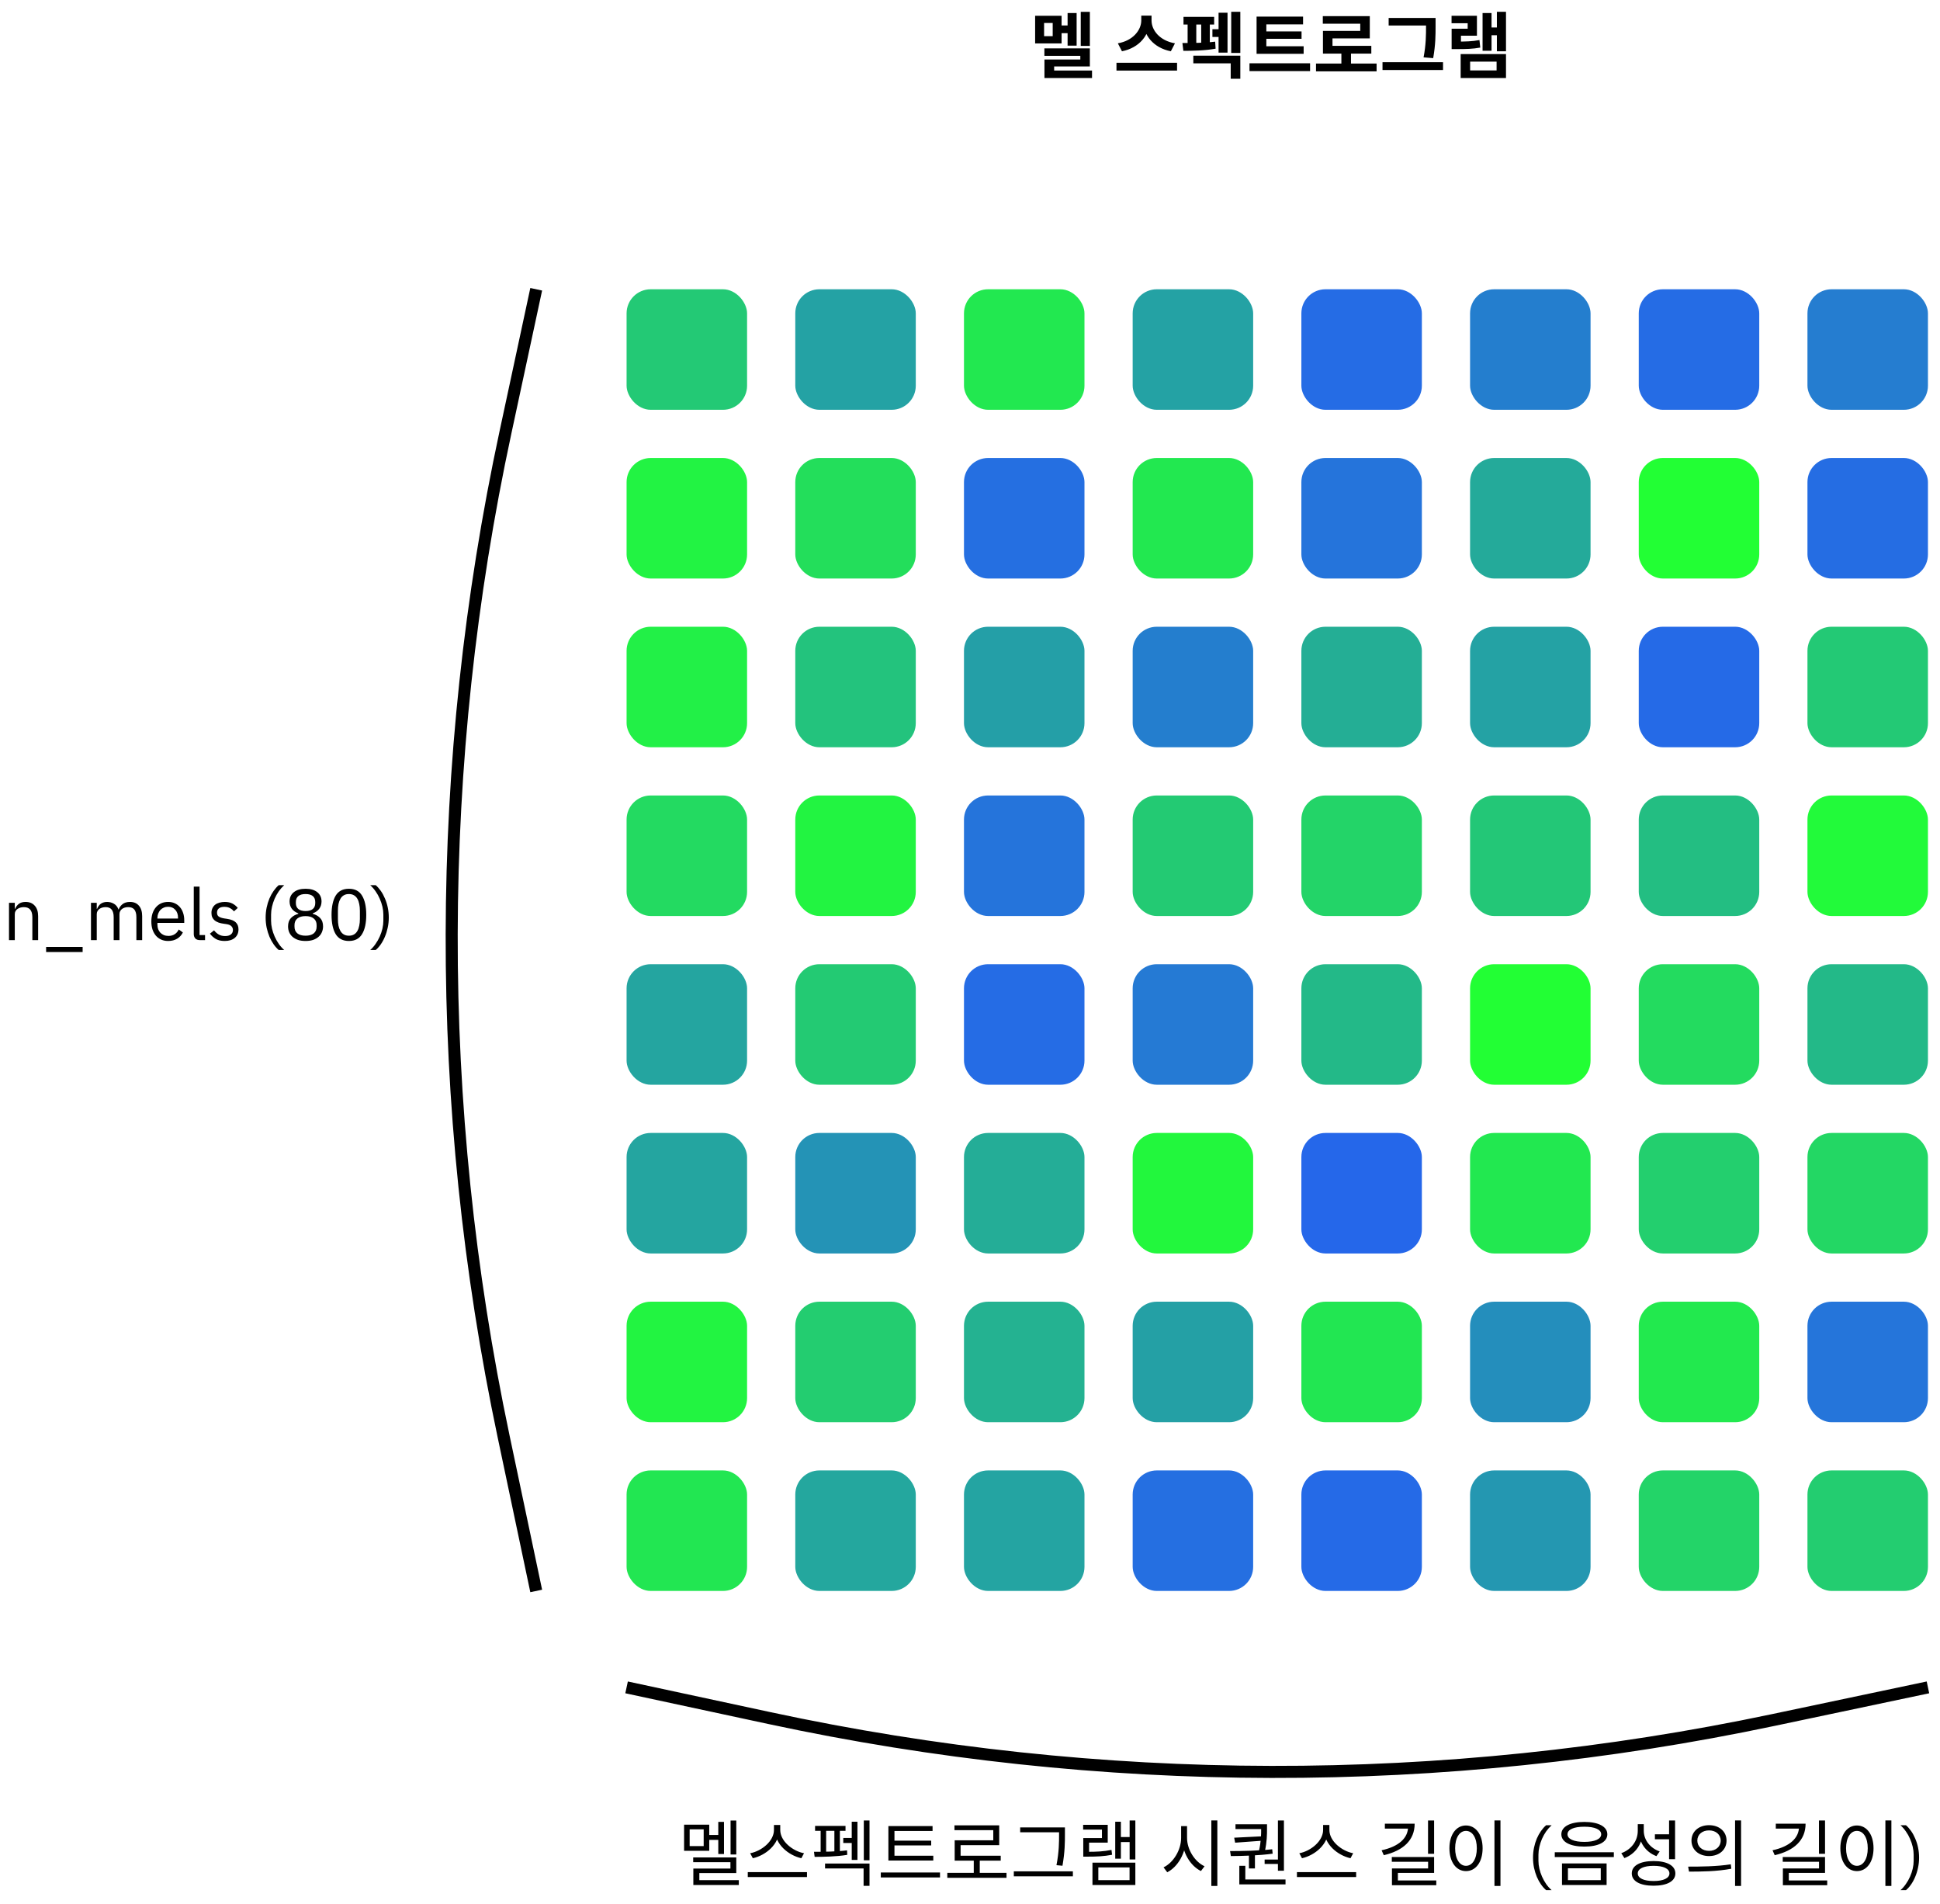 <svg width="161" height="158" viewBox="0 0 161 158" fill="none" xmlns="http://www.w3.org/2000/svg">
<rect x="52" y="24" width="10" height="10" rx="2" fill="#23C975"/>
<rect x="66" y="24" width="10" height="10" rx="2" fill="#24A2A4"/>
<rect x="80" y="24" width="10" height="10" rx="2" fill="#22E850"/>
<rect x="94" y="24" width="10" height="10" rx="2" fill="#24A2A4"/>
<rect x="108" y="24" width="10" height="10" rx="2" fill="#256CE5"/>
<rect x="122" y="24" width="10" height="10" rx="2" fill="#247ECE"/>
<rect x="136" y="24" width="10" height="10" rx="2" fill="#256CE5"/>
<rect x="150" y="24" width="10" height="10" rx="2" fill="#257DD0"/>
<rect x="52" y="38" width="10" height="10" rx="2" fill="#22F343"/>
<rect x="66" y="38" width="10" height="10" rx="2" fill="#23DE5B"/>
<rect x="80" y="38" width="10" height="10" rx="2" fill="#256FE1"/>
<rect x="94" y="38" width="10" height="10" rx="2" fill="#22E850"/>
<rect x="108" y="38" width="10" height="10" rx="2" fill="#2574DB"/>
<rect x="122" y="38" width="10" height="10" rx="2" fill="#24AA9A"/>
<rect x="136" y="38" width="10" height="10" rx="2" fill="#22FF34"/>
<rect x="150" y="38" width="10" height="10" rx="2" fill="#256DE3"/>
<rect x="52" y="52" width="10" height="10" rx="2" fill="#22F047"/>
<rect x="66" y="52" width="10" height="10" rx="2" fill="#23C37D"/>
<rect x="80" y="52" width="10" height="10" rx="2" fill="#249FA7"/>
<rect x="94" y="52" width="10" height="10" rx="2" fill="#247ECE"/>
<rect x="108" y="52" width="10" height="10" rx="2" fill="#24AE95"/>
<rect x="122" y="52" width="10" height="10" rx="2" fill="#24A2A4"/>
<rect x="136" y="52" width="10" height="10" rx="2" fill="#256AE7"/>
<rect x="150" y="52" width="10" height="10" rx="2" fill="#23C975"/>
<rect x="52" y="66" width="10" height="10" rx="2" fill="#23DA61"/>
<rect x="66" y="66" width="10" height="10" rx="2" fill="#22F441"/>
<rect x="80" y="66" width="10" height="10" rx="2" fill="#2574DB"/>
<rect x="94" y="66" width="10" height="10" rx="2" fill="#23CA73"/>
<rect x="108" y="66" width="10" height="10" rx="2" fill="#23D468"/>
<rect x="122" y="66" width="10" height="10" rx="2" fill="#23C777"/>
<rect x="136" y="66" width="10" height="10" rx="2" fill="#23BE82"/>
<rect x="150" y="66" width="10" height="10" rx="2" fill="#22FA3A"/>
<rect x="52" y="80" width="10" height="10" rx="2" fill="#24A5A0"/>
<rect x="66" y="80" width="10" height="10" rx="2" fill="#23CA73"/>
<rect x="80" y="80" width="10" height="10" rx="2" fill="#256CE5"/>
<rect x="94" y="80" width="10" height="10" rx="2" fill="#257AD4"/>
<rect x="108" y="80" width="10" height="10" rx="2" fill="#23B988"/>
<rect x="122" y="80" width="10" height="10" rx="2" fill="#22FF34"/>
<rect x="136" y="80" width="10" height="10" rx="2" fill="#23DB5F"/>
<rect x="150" y="80" width="10" height="10" rx="2" fill="#23B988"/>
<rect x="52" y="94" width="10" height="10" rx="2" fill="#24A5A0"/>
<rect x="66" y="94" width="10" height="10" rx="2" fill="#2493B6"/>
<rect x="80" y="94" width="10" height="10" rx="2" fill="#24AD97"/>
<rect x="94" y="94" width="10" height="10" rx="2" fill="#22F73D"/>
<rect x="108" y="94" width="10" height="10" rx="2" fill="#2567EA"/>
<rect x="122" y="94" width="10" height="10" rx="2" fill="#22E850"/>
<rect x="136" y="94" width="10" height="10" rx="2" fill="#23CF6E"/>
<rect x="150" y="94" width="10" height="10" rx="2" fill="#23D764"/>
<rect x="52" y="108" width="10" height="10" rx="2" fill="#22F441"/>
<rect x="66" y="108" width="10" height="10" rx="2" fill="#23CD70"/>
<rect x="80" y="108" width="10" height="10" rx="2" fill="#24B291"/>
<rect x="94" y="108" width="10" height="10" rx="2" fill="#24A0A5"/>
<rect x="108" y="108" width="10" height="10" rx="2" fill="#22E652"/>
<rect x="122" y="108" width="10" height="10" rx="2" fill="#248EBC"/>
<rect x="136" y="108" width="10" height="10" rx="2" fill="#22E94E"/>
<rect x="150" y="108" width="10" height="10" rx="2" fill="#2575DA"/>
<rect x="52" y="122" width="10" height="10" rx="2" fill="#22E652"/>
<rect x="66" y="122" width="10" height="10" rx="2" fill="#24A79E"/>
<rect x="80" y="122" width="10" height="10" rx="2" fill="#24A4A2"/>
<rect x="94" y="122" width="10" height="10" rx="2" fill="#256FE1"/>
<rect x="108" y="122" width="10" height="10" rx="2" fill="#256AE7"/>
<rect x="122" y="122" width="10" height="10" rx="2" fill="#2497B1"/>
<rect x="136" y="122" width="10" height="10" rx="2" fill="#23D468"/>
<rect x="150" y="122" width="10" height="10" rx="2" fill="#23CD70"/>
<path d="M89.691 0.984H90.447V3.81H89.691V0.984ZM88.599 1.08H89.349V3.786H88.599V1.08ZM87.903 2.112H88.791V2.754H87.903V2.112ZM86.673 4.014H90.447V5.514H87.483V6.192H86.679V4.938H89.655V4.632H86.673V4.014ZM86.679 5.85H90.627V6.474H86.679V5.85ZM85.905 1.308H88.101V3.6H85.905V1.308ZM87.363 1.908H86.649V3H87.363V1.908ZM94.714 1.296H95.41V1.698C95.41 2.904 94.552 3.972 93.112 4.254L92.77 3.594C94.024 3.378 94.714 2.496 94.714 1.698V1.296ZM94.876 1.296H95.566V1.698C95.566 2.514 96.25 3.378 97.51 3.594L97.168 4.254C95.728 3.972 94.876 2.922 94.876 1.698V1.296ZM92.656 5.208H97.684V5.856H92.656V5.208ZM98.218 1.398H100.762V2.034H98.218V1.398ZM98.206 4.218L98.128 3.57C98.854 3.57 100.012 3.564 100.846 3.456L100.882 4.038C100.03 4.2 98.92 4.218 98.206 4.218ZM98.56 1.836H99.28V3.69H98.56V1.836ZM99.688 1.836H100.402V3.69H99.688V1.836ZM102.178 0.978H102.934V4.392H102.178V0.978ZM100.618 2.424H101.47V3.066H100.618V2.424ZM101.128 1.056H101.872V4.368H101.128V1.056ZM99.034 4.62H102.934V6.534H102.136V5.256H99.034V4.62ZM104.283 3.84H108.189V4.464H104.283V3.84ZM103.695 5.25H108.723V5.898H103.695V5.25ZM104.283 1.38H108.141V2.022H105.093V4.014H104.283V1.38ZM104.847 2.604H108.015V3.222H104.847V2.604ZM109.215 5.274H114.243V5.922H109.215V5.274ZM111.321 4.224H112.119V5.538H111.321V4.224ZM109.779 1.338H113.679V3.186H110.583V4.122H109.791V2.562H112.887V1.968H109.779V1.338ZM109.791 3.804H113.805V4.446H109.791V3.804ZM115.244 1.488H118.766V2.118H115.244V1.488ZM114.734 5.16H119.756V5.808H114.734V5.16ZM118.346 1.488H119.138V2.148C119.138 2.928 119.138 3.684 118.94 4.824L118.142 4.758C118.346 3.69 118.346 2.898 118.346 2.148V1.488ZM124.226 0.978H124.982V4.254H124.226V0.978ZM123.554 2.28H124.442V2.922H123.554V2.28ZM123.038 1.08H123.782V4.212H123.038V1.08ZM121.22 4.488H124.982V6.474H121.22V4.488ZM124.202 5.112H122.006V5.844H124.202V5.112ZM120.47 3.45H120.854C121.652 3.45 122.168 3.438 122.78 3.324L122.846 3.948C122.216 4.062 121.676 4.074 120.854 4.074H120.47V3.45ZM120.464 1.308H122.57V2.964H121.244V3.93H120.47V2.382H121.802V1.926H120.464V1.308Z" fill="black"/>
<path d="M44.5 24L41.952 35.855C36.05 63.31 35.996 91.701 41.794 119.178L44.5 132" stroke="black"/>
<path d="M52 140L63.855 142.548C91.311 148.45 119.701 148.503 147.178 142.705L160 140" stroke="black"/>
<path d="M0.747 78V74.904H1.227V75.408H1.251C1.327 75.232 1.433 75.092 1.569 74.988C1.709 74.884 1.895 74.832 2.127 74.832C2.447 74.832 2.699 74.936 2.883 75.144C3.071 75.348 3.165 75.638 3.165 76.014V78H2.685V76.098C2.685 75.542 2.451 75.264 1.983 75.264C1.887 75.264 1.793 75.276 1.701 75.3C1.613 75.324 1.533 75.36 1.461 75.408C1.389 75.456 1.331 75.518 1.287 75.594C1.247 75.666 1.227 75.752 1.227 75.852V78H0.747ZM3.827 78.99V78.57H6.857V78.99H3.827ZM7.55 78V74.904H8.03V75.408H8.054C8.09 75.328 8.13 75.254 8.174 75.186C8.222 75.114 8.278 75.052 8.342 75C8.41 74.948 8.488 74.908 8.576 74.88C8.664 74.848 8.768 74.832 8.888 74.832C9.092 74.832 9.28 74.882 9.452 74.982C9.624 75.078 9.752 75.238 9.836 75.462H9.848C9.904 75.294 10.008 75.148 10.16 75.024C10.316 74.896 10.526 74.832 10.79 74.832C11.106 74.832 11.352 74.936 11.528 75.144C11.708 75.348 11.798 75.638 11.798 76.014V78H11.318V76.098C11.318 75.822 11.264 75.614 11.156 75.474C11.048 75.334 10.876 75.264 10.64 75.264C10.544 75.264 10.452 75.276 10.364 75.3C10.28 75.324 10.204 75.36 10.136 75.408C10.068 75.456 10.014 75.518 9.974 75.594C9.934 75.666 9.914 75.752 9.914 75.852V78H9.434V76.098C9.434 75.822 9.38 75.614 9.272 75.474C9.164 75.334 8.996 75.264 8.768 75.264C8.672 75.264 8.58 75.276 8.492 75.3C8.404 75.324 8.326 75.36 8.258 75.408C8.19 75.456 8.134 75.518 8.09 75.594C8.05 75.666 8.03 75.752 8.03 75.852V78H7.55ZM13.952 78.072C13.74 78.072 13.548 78.034 13.376 77.958C13.208 77.882 13.062 77.774 12.938 77.634C12.818 77.49 12.724 77.32 12.656 77.124C12.592 76.924 12.56 76.7 12.56 76.452C12.56 76.208 12.592 75.986 12.656 75.786C12.724 75.586 12.818 75.416 12.938 75.276C13.062 75.132 13.208 75.022 13.376 74.946C13.548 74.87 13.74 74.832 13.952 74.832C14.16 74.832 14.346 74.87 14.51 74.946C14.674 75.022 14.814 75.128 14.93 75.264C15.046 75.396 15.134 75.554 15.194 75.738C15.258 75.922 15.29 76.124 15.29 76.344V76.572H13.064V76.716C13.064 76.848 13.084 76.972 13.124 77.088C13.168 77.2 13.228 77.298 13.304 77.382C13.384 77.466 13.48 77.532 13.592 77.58C13.708 77.628 13.838 77.652 13.982 77.652C14.178 77.652 14.348 77.606 14.492 77.514C14.64 77.422 14.754 77.29 14.834 77.118L15.176 77.364C15.076 77.576 14.92 77.748 14.708 77.88C14.496 78.008 14.244 78.072 13.952 78.072ZM13.952 75.234C13.82 75.234 13.7 75.258 13.592 75.306C13.484 75.35 13.39 75.414 13.31 75.498C13.234 75.582 13.174 75.682 13.13 75.798C13.086 75.91 13.064 76.034 13.064 76.17V76.212H14.774V76.146C14.774 75.87 14.698 75.65 14.546 75.486C14.398 75.318 14.2 75.234 13.952 75.234ZM16.591 78C16.423 78 16.295 77.954 16.207 77.862C16.123 77.766 16.081 77.646 16.081 77.502V73.56H16.561V77.58H17.017V78H16.591ZM18.646 78.072C18.358 78.072 18.116 78.018 17.92 77.91C17.728 77.798 17.562 77.65 17.422 77.466L17.764 77.19C17.884 77.342 18.018 77.46 18.166 77.544C18.314 77.624 18.486 77.664 18.682 77.664C18.886 77.664 19.044 77.62 19.156 77.532C19.272 77.444 19.33 77.32 19.33 77.16C19.33 77.04 19.29 76.938 19.21 76.854C19.134 76.766 18.994 76.706 18.79 76.674L18.544 76.638C18.4 76.618 18.268 76.588 18.148 76.548C18.028 76.504 17.922 76.448 17.83 76.38C17.742 76.308 17.672 76.22 17.62 76.116C17.572 76.012 17.548 75.888 17.548 75.744C17.548 75.592 17.576 75.46 17.632 75.348C17.688 75.232 17.764 75.136 17.86 75.06C17.96 74.984 18.078 74.928 18.214 74.892C18.35 74.852 18.496 74.832 18.652 74.832C18.904 74.832 19.114 74.876 19.282 74.964C19.454 75.052 19.604 75.174 19.732 75.33L19.414 75.618C19.346 75.522 19.246 75.436 19.114 75.36C18.982 75.28 18.816 75.24 18.616 75.24C18.416 75.24 18.264 75.284 18.16 75.372C18.06 75.456 18.01 75.572 18.01 75.72C18.01 75.872 18.06 75.982 18.16 76.05C18.264 76.118 18.412 76.168 18.604 76.2L18.844 76.236C19.188 76.288 19.432 76.388 19.576 76.536C19.72 76.68 19.792 76.87 19.792 77.106C19.792 77.406 19.69 77.642 19.486 77.814C19.282 77.986 19.002 78.072 18.646 78.072ZM22.046 76.128C22.046 75.84 22.074 75.562 22.13 75.294C22.186 75.026 22.262 74.778 22.358 74.55C22.458 74.318 22.574 74.108 22.706 73.92C22.838 73.732 22.98 73.572 23.132 73.44H23.588C23.42 73.592 23.268 73.764 23.132 73.956C23 74.148 22.886 74.352 22.79 74.568C22.698 74.784 22.626 75.004 22.574 75.228C22.522 75.452 22.496 75.668 22.496 75.876V76.392C22.496 76.604 22.522 76.822 22.574 77.046C22.626 77.27 22.7 77.49 22.796 77.706C22.892 77.922 23.006 78.126 23.138 78.318C23.274 78.51 23.424 78.678 23.588 78.822H23.132C22.984 78.698 22.844 78.542 22.712 78.354C22.58 78.166 22.464 77.956 22.364 77.724C22.268 77.492 22.19 77.242 22.13 76.974C22.074 76.702 22.046 76.42 22.046 76.128ZM25.358 78.072C25.118 78.072 24.908 78.042 24.728 77.982C24.548 77.918 24.396 77.832 24.272 77.724C24.152 77.616 24.06 77.488 23.996 77.34C23.936 77.192 23.906 77.032 23.906 76.86C23.906 76.572 23.984 76.344 24.14 76.176C24.296 76.008 24.5 75.89 24.752 75.822V75.774C24.532 75.698 24.356 75.576 24.224 75.408C24.096 75.236 24.032 75.03 24.032 74.79C24.032 74.47 24.148 74.216 24.38 74.028C24.612 73.836 24.938 73.74 25.358 73.74C25.778 73.74 26.104 73.836 26.336 74.028C26.568 74.216 26.684 74.47 26.684 74.79C26.684 75.03 26.618 75.236 26.486 75.408C26.358 75.576 26.184 75.698 25.964 75.774V75.822C26.216 75.89 26.42 76.008 26.576 76.176C26.732 76.344 26.81 76.572 26.81 76.86C26.81 77.032 26.778 77.192 26.714 77.34C26.654 77.488 26.562 77.616 26.438 77.724C26.318 77.832 26.168 77.918 25.988 77.982C25.808 78.042 25.598 78.072 25.358 78.072ZM25.358 77.634C25.65 77.634 25.876 77.57 26.036 77.442C26.196 77.31 26.276 77.124 26.276 76.884V76.758C26.276 76.518 26.196 76.334 26.036 76.206C25.876 76.074 25.65 76.008 25.358 76.008C25.066 76.008 24.84 76.074 24.68 76.206C24.52 76.334 24.44 76.518 24.44 76.758V76.884C24.44 77.124 24.52 77.31 24.68 77.442C24.84 77.57 25.066 77.634 25.358 77.634ZM25.358 75.588C25.622 75.588 25.822 75.532 25.958 75.42C26.094 75.308 26.162 75.144 26.162 74.928V74.838C26.162 74.622 26.094 74.458 25.958 74.346C25.822 74.234 25.622 74.178 25.358 74.178C25.094 74.178 24.894 74.234 24.758 74.346C24.622 74.458 24.554 74.622 24.554 74.838V74.928C24.554 75.144 24.622 75.308 24.758 75.42C24.894 75.532 25.094 75.588 25.358 75.588ZM28.955 78.072C28.455 78.072 28.089 77.882 27.857 77.502C27.629 77.122 27.515 76.59 27.515 75.906C27.515 75.222 27.629 74.69 27.857 74.31C28.089 73.93 28.455 73.74 28.955 73.74C29.455 73.74 29.819 73.93 30.047 74.31C30.279 74.69 30.395 75.222 30.395 75.906C30.395 76.59 30.279 77.122 30.047 77.502C29.819 77.882 29.455 78.072 28.955 78.072ZM28.955 77.634C29.119 77.634 29.259 77.6 29.375 77.532C29.491 77.464 29.585 77.368 29.657 77.244C29.729 77.12 29.781 76.974 29.813 76.806C29.849 76.638 29.867 76.452 29.867 76.248V75.564C29.867 75.36 29.849 75.174 29.813 75.006C29.781 74.838 29.729 74.692 29.657 74.568C29.585 74.444 29.491 74.348 29.375 74.28C29.259 74.212 29.119 74.178 28.955 74.178C28.791 74.178 28.651 74.212 28.535 74.28C28.419 74.348 28.325 74.444 28.253 74.568C28.181 74.692 28.127 74.838 28.091 75.006C28.059 75.174 28.043 75.36 28.043 75.564V76.248C28.043 76.452 28.059 76.638 28.091 76.806C28.127 76.974 28.181 77.12 28.253 77.244C28.325 77.368 28.419 77.464 28.535 77.532C28.651 77.6 28.791 77.634 28.955 77.634ZM32.265 76.128C32.265 76.42 32.235 76.702 32.175 76.974C32.119 77.242 32.041 77.492 31.941 77.724C31.845 77.956 31.731 78.166 31.599 78.354C31.467 78.542 31.327 78.698 31.179 78.822H30.723C30.887 78.678 31.035 78.51 31.167 78.318C31.303 78.126 31.419 77.922 31.515 77.706C31.611 77.49 31.685 77.27 31.737 77.046C31.789 76.822 31.815 76.604 31.815 76.392V75.876C31.815 75.668 31.789 75.452 31.737 75.228C31.685 75.004 31.611 74.784 31.515 74.568C31.423 74.352 31.309 74.148 31.173 73.956C31.041 73.764 30.891 73.592 30.723 73.44H31.179C31.331 73.572 31.473 73.732 31.605 73.92C31.737 74.108 31.851 74.318 31.947 74.55C32.047 74.778 32.125 75.026 32.181 75.294C32.237 75.562 32.265 75.84 32.265 76.128Z" fill="black"/>
<path d="M60.63 151.05H61.104V153.864H60.63V151.05ZM59.61 151.158H60.084V153.828H59.61V151.158ZM58.734 152.244H59.76V152.652H58.734V152.244ZM57.528 154.11H61.104V155.406H58.038V156.234H57.54V155.034H60.618V154.506H57.528V154.11ZM57.54 155.994H61.314V156.396H57.54V155.994ZM56.772 151.392H58.86V153.558H56.772V151.392ZM58.398 151.776H57.234V153.168H58.398V151.776ZM64.23 151.416H64.662V151.83C64.662 153.012 63.564 153.93 62.478 154.176L62.256 153.762C63.21 153.582 64.23 152.754 64.23 151.83V151.416ZM64.32 151.416H64.752V151.83C64.752 152.76 65.778 153.582 66.726 153.762L66.504 154.176C65.424 153.93 64.32 153.018 64.32 151.83V151.416ZM62.058 155.328H66.972V155.736H62.058V155.328ZM67.643 151.494H70.169V151.902H67.643V151.494ZM67.607 154.062L67.553 153.642C68.279 153.642 69.443 153.636 70.295 153.522L70.313 153.894C69.449 154.044 68.321 154.062 67.607 154.062ZM68.105 151.77H68.561V153.714H68.105V151.77ZM69.245 151.77H69.701V153.714H69.245V151.77ZM71.687 151.044H72.161V154.344H71.687V151.044ZM69.983 152.496H70.913V152.91H69.983V152.496ZM70.685 151.146H71.159V154.314H70.685V151.146ZM68.471 154.614H72.161V156.468H71.669V155.022H68.471V154.614ZM73.727 153.966H77.453V154.368H73.727V153.966ZM73.097 155.358H78.011V155.772H73.097V155.358ZM73.727 151.506H77.393V151.914H74.231V154.092H73.727V151.506ZM74.069 152.718H77.279V153.114H74.069V152.718ZM78.616 155.388H83.53V155.802H78.616V155.388ZM80.812 154.224H81.31V155.562H80.812V154.224ZM79.21 151.446H82.924V153.09H79.72V154.176H79.228V152.688H82.432V151.848H79.21V151.446ZM79.228 153.966H83.05V154.374H79.228V153.966ZM84.664 151.62H88.156V152.022H84.664V151.62ZM84.136 155.262H89.038V155.676H84.136V155.262ZM87.892 151.62H88.378V152.16C88.378 152.856 88.378 153.63 88.174 154.8L87.676 154.752C87.892 153.642 87.892 152.832 87.892 152.16V151.62ZM93.748 151.044H94.222V154.278H93.748V151.044ZM92.871 152.418H93.897V152.832H92.871V152.418ZM92.553 151.146H93.022V154.212H92.553V151.146ZM90.663 154.542H94.222V156.396H90.663V154.542ZM93.742 154.938H91.15V155.994H93.742V154.938ZM89.901 153.642H90.249C91.011 153.642 91.576 153.618 92.242 153.486L92.29 153.888C91.606 154.02 91.035 154.044 90.249 154.044H89.901V153.642ZM89.889 151.404H91.93V152.88H90.382V153.918H89.901V152.502H91.45V151.8H89.889V151.404ZM98.021 151.512H98.429V152.484C98.429 153.732 97.757 154.89 96.869 155.34L96.563 154.932C97.367 154.548 98.021 153.51 98.021 152.484V151.512ZM98.105 151.512H98.513V152.484C98.513 153.474 99.161 154.47 99.965 154.842L99.665 155.238C98.783 154.806 98.105 153.69 98.105 152.484V151.512ZM100.529 151.038H101.027V156.474H100.529V151.038ZM102.533 151.356H104.885V151.758H102.533V151.356ZM104.663 151.356H105.149V151.728C105.149 152.19 105.149 152.796 104.963 153.636L104.477 153.588C104.663 152.772 104.663 152.184 104.663 151.728V151.356ZM104.963 152.346V152.706L102.503 152.886L102.425 152.472L104.963 152.346ZM103.649 153.816H104.147V155.022H103.649V153.816ZM106.055 151.044H106.553V155.214H106.055V151.044ZM102.851 155.94H106.685V156.348H102.851V155.94ZM102.851 154.806H103.349V156.096H102.851V154.806ZM102.149 153.996L102.083 153.582C103.103 153.582 104.441 153.558 105.581 153.432L105.617 153.798C104.465 153.954 103.145 153.99 102.149 153.996ZM104.951 154.284H106.181V154.65H104.951V154.284ZM109.804 151.416H110.236V151.83C110.236 153.012 109.138 153.93 108.052 154.176L107.83 153.762C108.784 153.582 109.804 152.754 109.804 151.83V151.416ZM109.894 151.416H110.326V151.83C110.326 152.76 111.352 153.582 112.3 153.762L112.078 154.176C110.998 153.93 109.894 153.018 109.894 151.83V151.416ZM107.632 155.328H112.546V155.736H107.632V155.328ZM118.512 151.044H119.016V153.81H118.512V151.044ZM116.856 151.308H117.402C117.402 152.694 116.436 153.552 114.84 153.924L114.66 153.516C116.088 153.204 116.856 152.502 116.856 151.56V151.308ZM114.93 151.308H117.192V151.716H114.93V151.308ZM115.506 154.074H119.016V155.394H116.01V156.216H115.518V155.022H118.518V154.47H115.506V154.074ZM115.518 156.018H119.196V156.414H115.518V156.018ZM124.025 151.038H124.523V156.474H124.025V151.038ZM121.661 151.458C122.465 151.458 123.041 152.196 123.041 153.348C123.041 154.506 122.465 155.244 121.661 155.244C120.863 155.244 120.287 154.506 120.287 153.348C120.287 152.196 120.863 151.458 121.661 151.458ZM121.661 151.908C121.133 151.908 120.761 152.472 120.761 153.348C120.761 154.23 121.133 154.806 121.661 154.806C122.195 154.806 122.561 154.23 122.561 153.348C122.561 152.472 122.195 151.908 121.661 151.908ZM127.225 154.128C127.225 153.84 127.253 153.562 127.309 153.294C127.365 153.026 127.441 152.778 127.537 152.55C127.637 152.318 127.753 152.108 127.885 151.92C128.017 151.732 128.159 151.572 128.311 151.44H128.767C128.599 151.592 128.447 151.764 128.311 151.956C128.179 152.148 128.065 152.352 127.969 152.568C127.877 152.784 127.805 153.004 127.753 153.228C127.701 153.452 127.675 153.668 127.675 153.876V154.392C127.675 154.604 127.701 154.822 127.753 155.046C127.805 155.27 127.879 155.49 127.975 155.706C128.071 155.922 128.185 156.126 128.317 156.318C128.453 156.51 128.603 156.678 128.767 156.822H128.311C128.163 156.698 128.023 156.542 127.891 156.354C127.759 156.166 127.643 155.956 127.543 155.724C127.447 155.492 127.369 155.242 127.309 154.974C127.253 154.702 127.225 154.42 127.225 154.128ZM131.484 151.164C132.654 151.164 133.392 151.548 133.392 152.19C133.392 152.832 132.654 153.21 131.484 153.21C130.308 153.21 129.576 152.832 129.576 152.19C129.576 151.548 130.308 151.164 131.484 151.164ZM131.484 151.56C130.62 151.56 130.086 151.788 130.086 152.19C130.086 152.586 130.62 152.82 131.484 152.82C132.342 152.82 132.882 152.586 132.882 152.19C132.882 151.788 132.342 151.56 131.484 151.56ZM129.63 154.608H133.332V156.396H129.63V154.608ZM132.846 155.01H130.122V155.994H132.846V155.01ZM129.03 153.678H133.932V154.08H129.03V153.678ZM135.918 151.35H136.332V151.908C136.332 152.958 135.738 153.816 134.808 154.164L134.55 153.756C135.378 153.462 135.918 152.736 135.918 151.908V151.35ZM136.008 151.35H136.416V151.89C136.416 152.658 136.944 153.336 137.736 153.612L137.466 154.002C136.59 153.672 136.008 152.874 136.008 151.89V151.35ZM138.516 151.044H139.014V154.254H138.516V151.044ZM137.232 154.41C138.348 154.41 139.038 154.788 139.038 155.436C139.038 156.084 138.348 156.456 137.232 156.456C136.11 156.456 135.42 156.084 135.42 155.436C135.42 154.788 136.11 154.41 137.232 154.41ZM137.232 154.806C136.416 154.806 135.918 155.04 135.918 155.436C135.918 155.832 136.416 156.066 137.232 156.066C138.048 156.066 138.546 155.832 138.546 155.436C138.546 155.04 138.048 154.806 137.232 154.806ZM137.34 152.19H138.624V152.604H137.34V152.19ZM141.833 151.434C142.679 151.434 143.285 151.956 143.285 152.712C143.285 153.474 142.679 153.996 141.833 153.996C140.987 153.996 140.375 153.474 140.375 152.712C140.375 151.956 140.987 151.434 141.833 151.434ZM141.833 151.866C141.269 151.866 140.861 152.208 140.861 152.712C140.861 153.216 141.269 153.564 141.833 153.564C142.391 153.564 142.799 153.216 142.799 152.712C142.799 152.208 142.391 151.866 141.833 151.866ZM143.993 151.038H144.491V156.474H143.993V151.038ZM140.171 155.286L140.099 154.872C141.089 154.872 142.457 154.866 143.639 154.68L143.681 155.046C142.463 155.28 141.137 155.286 140.171 155.286ZM150.955 151.044H151.459V153.81H150.955V151.044ZM149.299 151.308H149.845C149.845 152.694 148.879 153.552 147.283 153.924L147.103 153.516C148.531 153.204 149.299 152.502 149.299 151.56V151.308ZM147.373 151.308H149.635V151.716H147.373V151.308ZM147.949 154.074H151.459V155.394H148.453V156.216H147.961V155.022H150.961V154.47H147.949V154.074ZM147.961 156.018H151.639V156.414H147.961V156.018ZM156.468 151.038H156.966V156.474H156.468V151.038ZM154.104 151.458C154.908 151.458 155.484 152.196 155.484 153.348C155.484 154.506 154.908 155.244 154.104 155.244C153.306 155.244 152.73 154.506 152.73 153.348C152.73 152.196 153.306 151.458 154.104 151.458ZM154.104 151.908C153.576 151.908 153.204 152.472 153.204 153.348C153.204 154.23 153.576 154.806 154.104 154.806C154.638 154.806 155.004 154.23 155.004 153.348C155.004 152.472 154.638 151.908 154.104 151.908ZM159.264 154.128C159.264 154.42 159.234 154.702 159.174 154.974C159.118 155.242 159.04 155.492 158.94 155.724C158.844 155.956 158.73 156.166 158.598 156.354C158.466 156.542 158.326 156.698 158.178 156.822H157.722C157.886 156.678 158.034 156.51 158.166 156.318C158.302 156.126 158.418 155.922 158.514 155.706C158.61 155.49 158.684 155.27 158.736 155.046C158.788 154.822 158.814 154.604 158.814 154.392V153.876C158.814 153.668 158.788 153.452 158.736 153.228C158.684 153.004 158.61 152.784 158.514 152.568C158.422 152.352 158.308 152.148 158.172 151.956C158.04 151.764 157.89 151.592 157.722 151.44H158.178C158.33 151.572 158.472 151.732 158.604 151.92C158.736 152.108 158.85 152.318 158.946 152.55C159.046 152.778 159.124 153.026 159.18 153.294C159.236 153.562 159.264 153.84 159.264 154.128Z" fill="black"/>
</svg>
